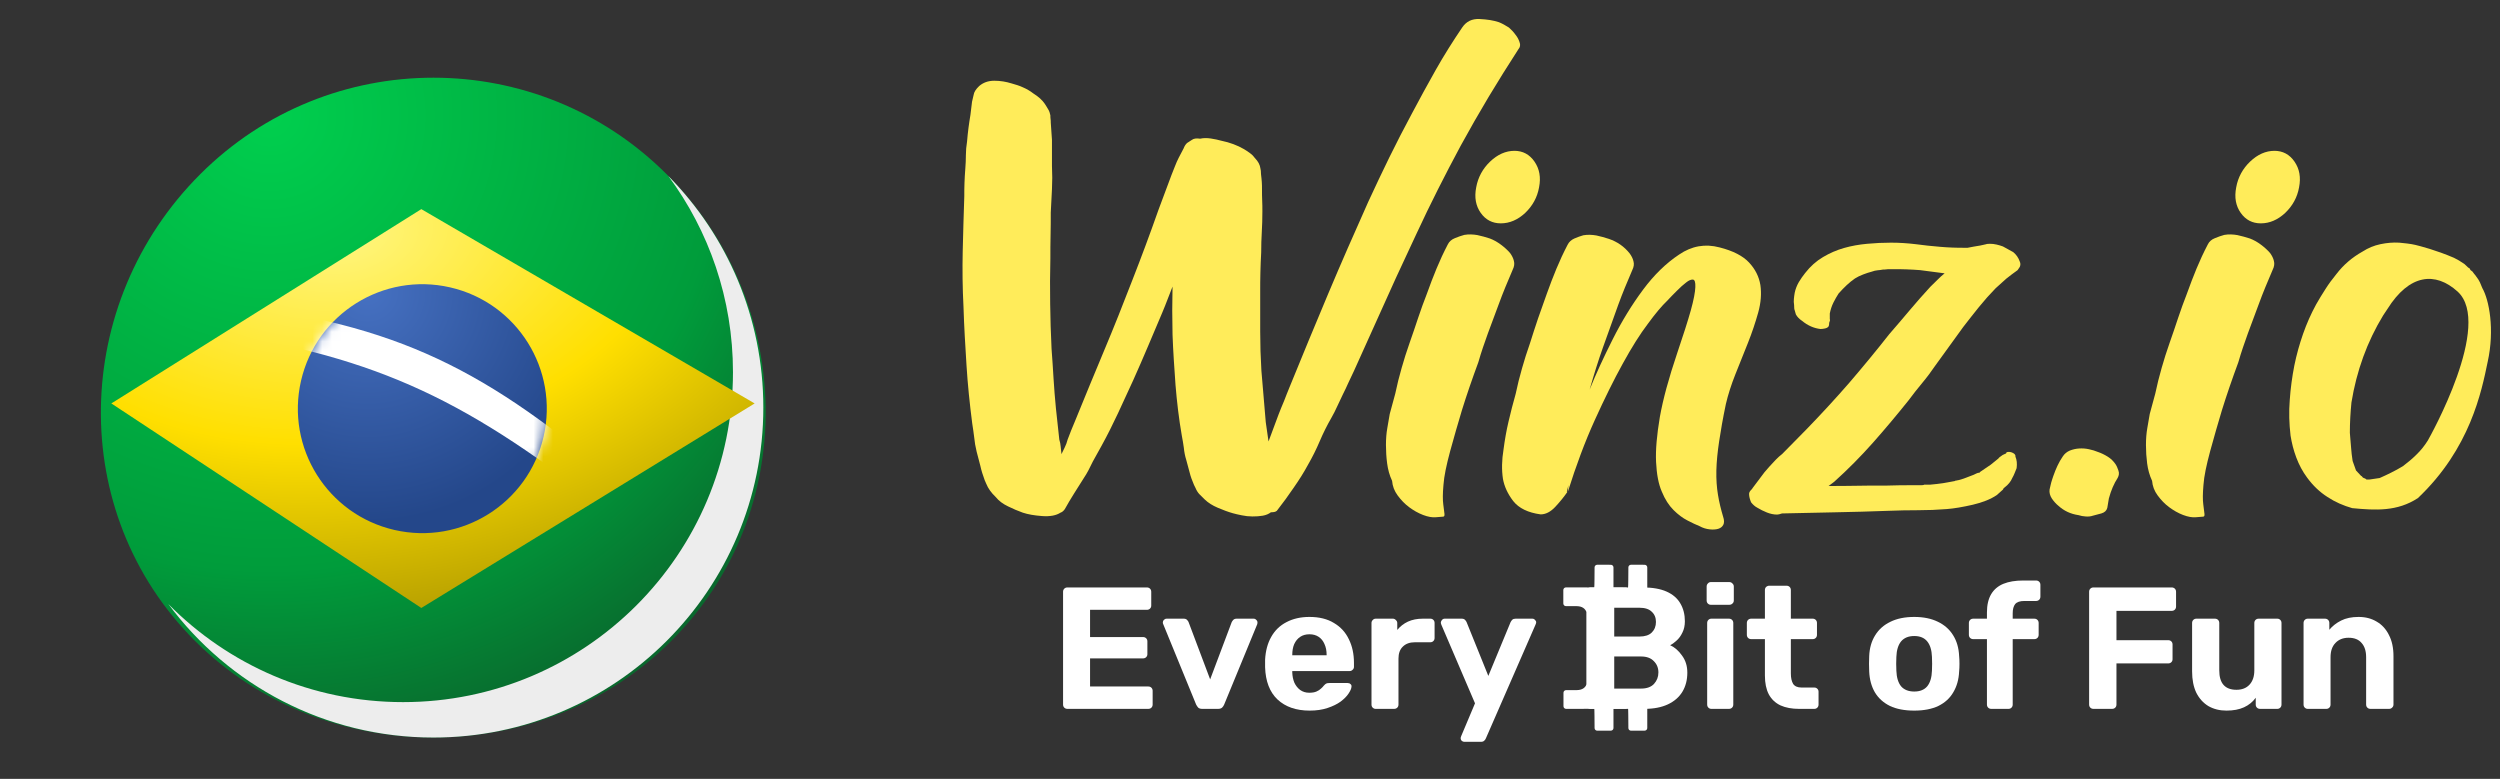 <svg width="260" height="81" viewBox="0 0 260 81" fill="none" xmlns="http://www.w3.org/2000/svg">
<rect x="0" y="0" width="260" height="81" fill="#333333" stroke="none"/>
<g clip-path="url(#clip0_16720_82321)">
<path d="M69.817 66.655C83.217 53.255 82.737 31.53 69.338 18.13C55.938 4.73 34.212 4.73 20.812 18.13C7.413 31.53 6.879 53.255 20.279 66.655C33.679 80.055 56.417 80.055 69.817 66.655Z" fill="url(#paint0_radial_16720_82321)"/>
<g style="mix-blend-mode:multiply">
<path d="M69.506 18.306C73.73 24.008 76.229 31.066 76.229 38.707C76.229 57.658 60.867 73.02 41.917 73.02C32.365 73.02 23.73 69.117 17.507 62.82C23.759 71.243 33.777 76.704 45.074 76.704C64.024 76.704 79.386 61.343 79.386 42.392C79.386 33.005 75.613 24.502 69.506 18.306Z" fill="#EDEDED"/>
</g>
<mask id="mask0_16720_82321" style="mask-type:alpha" maskUnits="userSpaceOnUse" x="10" y="7" width="70" height="70">
<path d="M69.831 66.475C83.28 53.026 82.793 31.215 69.336 17.758C55.88 4.302 34.068 4.296 20.619 17.745C7.17 31.194 6.641 53.005 20.097 66.461C33.554 79.918 56.382 79.924 69.831 66.475Z" fill="url(#paint1_radial_16720_82321)"/>
</mask>
<g mask="url(#mask0_16720_82321)">
<path d="M43.817 21.75L11.579 41.957L43.817 63.228L78.483 41.957L43.817 21.75Z" fill="url(#paint2_radial_16720_82321)"/>
</g>
<circle cx="43.921" cy="42.502" r="12.943" transform="rotate(12.947 43.921 42.502)" fill="url(#paint3_radial_16720_82321)"/>
<mask id="mask1_16720_82321" style="mask-type:alpha" maskUnits="userSpaceOnUse" x="30" y="29" width="27" height="27">
<circle cx="43.921" cy="42.502" r="12.943" transform="rotate(12.947 43.921 42.502)" fill="url(#paint4_radial_16720_82321)"/>
</mask>
<g mask="url(#mask1_16720_82321)">
<path d="M21.765 31.393C40.171 33.44 49.461 37.574 63.749 49.724L62.497 52.592C47.673 41.001 38.427 36.879 20.513 34.261L21.765 31.393Z" fill="white"/>
</g>
<path d="M157.627 3.632C157.772 3.809 157.916 4.045 158.019 4.341C158.143 4.636 158.102 4.912 157.896 5.148C156.844 6.783 155.812 8.417 154.822 10.071C153.832 11.726 152.863 13.419 151.914 15.152C150.285 18.185 148.738 21.237 147.314 24.309C145.871 27.362 144.447 30.473 143.045 33.624L140.817 38.567C140.632 38.961 140.446 39.374 140.24 39.788C140.054 40.201 139.868 40.615 139.662 41.009C139.477 41.403 139.291 41.816 139.085 42.23C138.899 42.643 138.693 43.057 138.466 43.451C138.012 44.238 137.6 45.065 137.249 45.892C136.898 46.72 136.486 47.547 136.032 48.334C135.619 49.102 135.124 49.89 134.547 50.717C134.279 51.111 133.99 51.505 133.701 51.919C133.392 52.312 133.103 52.706 132.794 53.12C132.67 53.238 132.464 53.277 132.175 53.277C131.948 53.455 131.659 53.573 131.329 53.632C130.999 53.691 130.628 53.711 130.257 53.711C129.885 53.711 129.514 53.671 129.143 53.592C128.792 53.514 128.462 53.455 128.215 53.376C127.72 53.238 127.204 53.041 126.647 52.805C126.09 52.568 125.657 52.293 125.306 51.958C125.08 51.741 124.894 51.544 124.729 51.387C124.584 51.229 124.44 51.013 124.337 50.757L124.172 50.422C123.986 49.989 123.821 49.555 123.718 49.122C123.594 48.689 123.491 48.256 123.368 47.822C123.244 47.429 123.161 47.015 123.12 46.582C123.058 46.149 122.996 45.735 122.914 45.341C122.604 43.569 122.398 41.796 122.254 40.044C122.13 38.291 122.006 36.538 121.944 34.806C121.903 33.132 121.903 31.477 121.944 29.803C121.759 30.276 121.573 30.729 121.408 31.182C121.243 31.635 121.057 32.068 120.872 32.521C120.377 33.683 119.882 34.845 119.387 36.026C118.892 37.208 118.376 38.37 117.86 39.532C117.324 40.694 116.808 41.836 116.272 42.978C115.736 44.12 115.179 45.243 114.56 46.365L113.653 48C113.343 48.65 113.055 49.221 112.745 49.674C112.394 50.225 112.064 50.757 111.714 51.308C111.363 51.859 111.054 52.391 110.744 52.943C110.621 53.12 110.476 53.258 110.291 53.317C109.837 53.612 109.197 53.73 108.393 53.671C107.568 53.612 106.908 53.494 106.372 53.317C105.877 53.139 105.361 52.923 104.845 52.667C104.309 52.411 103.876 52.096 103.546 51.682C103.092 51.249 102.762 50.796 102.576 50.323L102.411 49.949C102.226 49.437 102.061 48.945 101.958 48.453C101.834 47.96 101.71 47.468 101.566 46.956C101.442 46.444 101.36 45.952 101.318 45.499C101.256 45.026 101.195 44.534 101.112 44.041C100.844 41.974 100.638 39.945 100.514 37.956C100.39 35.967 100.266 33.959 100.204 31.93C100.101 29.961 100.081 28.031 100.122 26.141C100.163 24.23 100.225 22.34 100.287 20.41C100.287 19.937 100.287 19.465 100.308 18.992C100.328 18.52 100.349 18.047 100.39 17.574C100.431 17.062 100.452 16.59 100.452 16.137C100.452 15.684 100.493 15.211 100.576 14.699C100.617 14.226 100.658 13.774 100.72 13.321C100.782 12.868 100.844 12.415 100.926 11.942L101.091 10.583L101.256 9.874C101.298 9.579 101.483 9.284 101.834 8.949C102.246 8.594 102.762 8.397 103.402 8.397C104.041 8.397 104.618 8.496 105.196 8.673C105.609 8.791 106.021 8.909 106.392 9.087C106.764 9.244 107.135 9.461 107.465 9.717C108.001 10.052 108.393 10.406 108.661 10.8C108.785 10.977 108.888 11.174 109.012 11.371C109.136 11.568 109.197 11.785 109.239 12.001C109.239 12.139 109.239 12.277 109.259 12.375C109.28 12.494 109.28 12.612 109.28 12.75L109.404 14.542V17.259C109.445 18.086 109.445 18.894 109.404 19.681C109.362 20.469 109.321 21.257 109.28 22.104C109.28 22.891 109.28 23.699 109.259 24.486C109.239 25.274 109.239 26.082 109.239 26.869C109.197 28.464 109.197 30.02 109.218 31.576C109.239 33.112 109.28 34.687 109.362 36.282C109.445 37.326 109.507 38.37 109.569 39.374C109.631 40.379 109.713 41.422 109.816 42.466L110.167 45.715C110.249 45.971 110.291 46.208 110.311 46.444C110.332 46.68 110.353 46.936 110.394 47.232C110.518 46.976 110.621 46.739 110.744 46.503C110.868 46.267 110.951 46.011 111.033 45.715C111.26 45.105 111.528 44.435 111.838 43.707C112.828 41.284 113.818 38.862 114.828 36.46C115.839 34.057 116.808 31.615 117.757 29.154C118.706 26.732 119.614 24.29 120.48 21.828L121.841 18.185C121.965 17.889 122.068 17.594 122.192 17.299C122.316 16.983 122.439 16.688 122.584 16.412L123.099 15.428C123.182 15.211 123.285 15.034 123.45 14.876L123.966 14.542C124.151 14.404 124.44 14.364 124.811 14.424C125.162 14.345 125.513 14.345 125.925 14.404C126.317 14.463 126.688 14.542 127.039 14.64C127.905 14.817 128.689 15.113 129.37 15.507C129.555 15.625 129.762 15.743 129.989 15.92C130.215 16.078 130.38 16.255 130.504 16.432C130.855 16.787 131.04 17.161 131.082 17.515C131.123 17.653 131.144 17.85 131.144 18.106C131.185 18.401 131.205 18.677 131.226 18.913C131.247 19.169 131.247 19.425 131.247 19.681C131.247 20.075 131.247 20.469 131.267 20.843C131.288 21.218 131.288 21.611 131.288 22.005C131.288 22.734 131.267 23.443 131.226 24.132C131.185 24.821 131.164 25.53 131.164 26.259C131.123 26.948 131.102 27.637 131.082 28.327C131.061 29.016 131.061 29.705 131.061 30.394C131.061 31.773 131.061 33.132 131.061 34.471C131.061 35.81 131.102 37.169 131.185 38.547C131.267 39.453 131.329 40.339 131.412 41.225C131.494 42.111 131.556 43.017 131.639 43.904L131.927 45.912L132.959 43.136C133.144 42.663 133.33 42.19 133.536 41.718C133.722 41.245 133.907 40.753 134.114 40.26C135.434 37.011 136.775 33.782 138.115 30.591C139.456 27.401 140.858 24.211 142.302 20.981C143.024 19.425 143.746 17.889 144.489 16.373C145.231 14.857 146.015 13.34 146.84 11.804C147.644 10.288 148.469 8.772 149.315 7.275C150.161 5.778 151.089 4.301 152.079 2.844C152.492 2.234 153.09 1.938 153.874 1.978C154.657 2.017 155.317 2.115 155.895 2.312C156.246 2.45 156.576 2.647 156.926 2.864C157.174 3.08 157.421 3.336 157.627 3.632Z" fill="#FFEC5A"/>
<path d="M154.947 24.804C155.318 24.942 155.71 25.158 156.082 25.434C156.453 25.71 156.783 26.005 157.051 26.32C157.237 26.576 157.381 26.852 157.443 27.128C157.525 27.423 157.484 27.718 157.319 28.053C157.051 28.664 156.804 29.274 156.556 29.865C156.309 30.456 156.082 31.066 155.855 31.677C155.484 32.681 155.112 33.685 154.741 34.67C154.39 35.654 154.04 36.639 153.751 37.663C153.112 39.396 152.534 41.07 152.039 42.665C151.626 44.044 151.214 45.462 150.822 46.899C150.43 48.356 150.183 49.518 150.121 50.424C150.038 51.33 150.038 52 150.1 52.453C150.162 52.905 150.203 53.24 150.224 53.437C150.244 53.634 150.203 53.733 150.079 53.733C149.956 53.733 149.729 53.752 149.337 53.792C148.966 53.831 148.512 53.752 147.996 53.555C147.481 53.358 147.006 53.083 146.552 52.748C146.099 52.413 145.707 52 145.356 51.527C145.005 51.054 144.82 50.542 144.779 50.011C144.51 49.44 144.345 48.829 144.263 48.199C144.18 47.569 144.139 46.938 144.139 46.289C144.139 45.658 144.18 45.068 144.284 44.497C144.387 43.945 144.469 43.453 144.531 43.059L145.109 40.932C145.294 40.026 145.521 39.14 145.769 38.274C146.016 37.407 146.284 36.541 146.594 35.674C146.903 34.808 147.192 33.941 147.481 33.075C147.769 32.208 148.079 31.361 148.409 30.515C148.718 29.648 149.048 28.782 149.399 27.935C149.749 27.088 150.141 26.241 150.574 25.414C150.719 25.119 150.966 24.902 151.317 24.764C151.668 24.627 151.977 24.508 152.286 24.43C152.74 24.351 153.194 24.371 153.648 24.449C154.102 24.548 154.535 24.666 154.947 24.804ZM157.505 15.686C158.371 15.686 159.072 16.06 159.588 16.808C160.104 17.557 160.269 18.443 160.062 19.487C159.877 20.53 159.382 21.417 158.619 22.145C157.835 22.874 156.989 23.228 156.082 23.228C155.215 23.228 154.514 22.874 153.998 22.145C153.483 21.417 153.318 20.53 153.524 19.487C153.71 18.443 154.205 17.537 154.968 16.808C155.752 16.06 156.597 15.686 157.505 15.686Z" fill="#FFEC5A"/>
<path d="M178.832 25.729C180.234 26.084 181.266 26.615 181.905 27.305C182.544 27.994 182.936 28.762 183.081 29.648C183.205 30.515 183.143 31.46 182.854 32.504C182.565 33.528 182.214 34.591 181.781 35.674C181.348 36.757 180.915 37.84 180.482 38.923C180.049 40.007 179.719 41.05 179.492 42.015C179.182 43.492 178.956 44.792 178.791 45.895C178.626 46.997 178.522 48.021 178.502 48.927C178.481 49.853 178.543 50.7 178.667 51.448C178.791 52.216 178.976 52.964 179.203 53.732C179.327 54.087 179.327 54.382 179.224 54.579C179.121 54.776 178.956 54.914 178.708 54.993C178.461 55.072 178.151 55.091 177.8 55.052C177.45 55.012 177.099 54.914 176.749 54.717C176.398 54.579 175.985 54.382 175.49 54.126C174.995 53.87 174.521 53.516 174.047 53.043C173.572 52.571 173.16 51.94 172.83 51.133C172.479 50.345 172.293 49.301 172.231 48.041C172.17 46.781 172.314 45.225 172.623 43.374C172.953 41.523 173.552 39.317 174.418 36.757C175.057 34.867 175.532 33.39 175.841 32.287C176.15 31.184 176.295 30.377 176.315 29.865C176.336 29.353 176.254 29.097 176.068 29.077C175.882 29.057 175.635 29.156 175.367 29.372C175.078 29.589 174.748 29.884 174.377 30.259C174.005 30.633 173.655 30.987 173.345 31.322C172.85 31.795 172.19 32.563 171.386 33.665C170.561 34.748 169.694 36.127 168.766 37.821C167.838 39.494 166.869 41.464 165.858 43.689C164.847 45.914 163.919 48.396 163.053 51.153L163.115 50.444L162.95 51.153H163.012C162.661 51.665 162.248 52.177 161.753 52.708C161.258 53.24 160.743 53.496 160.227 53.496C158.907 53.319 157.958 52.846 157.381 52.117C156.803 51.369 156.453 50.601 156.308 49.813C156.164 48.868 156.184 47.844 156.37 46.722C156.494 45.776 156.659 44.812 156.886 43.847C157.113 42.862 157.36 41.917 157.628 40.971C157.814 40.066 158.041 39.179 158.288 38.313C158.536 37.446 158.804 36.58 159.113 35.713C159.381 34.847 159.67 33.98 159.959 33.114C160.268 32.248 160.557 31.401 160.866 30.554C161.176 29.687 161.506 28.821 161.857 27.974C162.207 27.127 162.599 26.281 163.032 25.453C163.177 25.158 163.424 24.942 163.734 24.804C164.064 24.666 164.373 24.548 164.662 24.469C165.115 24.39 165.569 24.41 166.023 24.488C166.477 24.587 166.91 24.705 167.322 24.843C168.189 25.138 168.911 25.631 169.488 26.359C169.674 26.615 169.818 26.891 169.88 27.167C169.963 27.462 169.921 27.758 169.756 28.092C169.488 28.703 169.241 29.313 168.993 29.904C168.746 30.495 168.519 31.105 168.292 31.716C167.756 33.193 167.24 34.65 166.724 36.088C166.209 37.525 165.755 39.002 165.322 40.519C165.961 38.923 166.766 37.19 167.714 35.3C168.663 33.409 169.715 31.696 170.87 30.14C172.025 28.585 173.283 27.364 174.624 26.477C175.944 25.572 177.347 25.335 178.832 25.729Z" fill="#FFEC5A"/>
<path d="M181.904 51.37C181.904 51.232 181.986 51.074 182.131 50.936C182.213 50.858 182.254 50.818 182.254 50.779L183.513 49.105L184.028 48.514C184.255 48.258 184.482 48.022 184.688 47.805C184.895 47.589 185.121 47.392 185.348 47.214L187.906 44.615C189.453 43.02 190.938 41.405 192.341 39.79C193.743 38.156 195.125 36.482 196.486 34.749C197.208 33.922 197.91 33.095 198.59 32.287C199.271 31.48 199.993 30.653 200.756 29.826C201.024 29.57 201.272 29.333 201.499 29.097C201.725 28.861 201.973 28.644 202.241 28.427L199.683 28.093C199.23 28.053 198.755 28.034 198.281 28.014C197.807 27.994 197.353 27.994 196.878 27.994H196.528C196.404 27.994 196.301 27.994 196.177 28.014C196.053 28.034 195.95 28.034 195.826 28.034C195.641 28.073 195.455 28.093 195.249 28.112C195.063 28.132 194.878 28.171 194.671 28.25C194.362 28.329 194.073 28.427 193.764 28.546C193.454 28.664 193.166 28.802 192.918 28.959C192.341 29.353 191.784 29.885 191.206 30.535C191.021 30.83 190.835 31.145 190.67 31.48C190.505 31.815 190.381 32.189 190.299 32.602V33.193C190.34 33.272 190.319 33.39 190.237 33.567C190.237 33.745 190.216 33.882 190.175 33.941C190.092 34.06 189.969 34.119 189.804 34.158C189.639 34.197 189.474 34.217 189.329 34.217C188.649 34.138 188.009 33.863 187.39 33.351C187.122 33.173 186.916 32.957 186.772 32.701L186.648 32.267C186.607 32.189 186.586 32.011 186.586 31.716C186.545 31.5 186.545 31.283 186.565 31.086C186.586 30.889 186.607 30.672 186.648 30.456C186.73 30.062 186.875 29.688 187.081 29.333C187.287 28.998 187.514 28.664 187.741 28.388C188.277 27.699 188.896 27.147 189.597 26.734C190.299 26.32 191.021 26.005 191.784 25.789C192.547 25.572 193.331 25.434 194.176 25.355C195.001 25.277 195.847 25.237 196.672 25.237C197.538 25.237 198.405 25.296 199.23 25.395C200.055 25.513 200.921 25.592 201.787 25.67C202.2 25.71 202.633 25.73 203.066 25.749C203.499 25.769 203.932 25.769 204.345 25.769H204.634L205.253 25.651C205.521 25.611 205.748 25.572 205.954 25.533C206.16 25.493 206.346 25.454 206.49 25.414C206.573 25.375 206.717 25.355 206.944 25.355C207.171 25.355 207.398 25.375 207.645 25.434C207.893 25.493 208.099 25.552 208.305 25.631L209.378 26.222C209.687 26.478 209.914 26.793 210.058 27.206C210.141 27.384 210.141 27.561 210.058 27.758L209.832 28.093C209.419 28.388 209.027 28.683 208.656 28.979C208.305 29.294 207.934 29.629 207.542 29.983C206.944 30.594 206.366 31.244 205.809 31.933C205.253 32.622 204.716 33.311 204.18 34.001L201.272 38.018C200.859 38.628 200.405 39.239 199.91 39.83C199.415 40.42 198.941 41.031 198.487 41.641C197.27 43.158 196.033 44.635 194.795 46.033C193.537 47.451 192.196 48.809 190.752 50.109L190.175 50.542C191.082 50.542 191.99 50.542 192.877 50.523C193.764 50.503 194.651 50.503 195.517 50.503C196.012 50.503 196.486 50.503 196.961 50.483C197.435 50.464 197.91 50.464 198.405 50.464H199.766C199.952 50.464 200.075 50.444 200.117 50.405H200.735C201.23 50.365 201.684 50.306 202.097 50.247C202.509 50.168 202.922 50.109 203.293 50.03L203.417 49.971C203.499 49.971 203.541 49.971 203.582 49.952C203.623 49.932 203.664 49.932 203.706 49.932L204.221 49.774C204.407 49.696 204.572 49.637 204.737 49.578C204.881 49.518 205.067 49.459 205.253 49.381C205.335 49.341 205.418 49.302 205.541 49.243C205.665 49.184 205.748 49.164 205.83 49.164H205.892V49.105L207.026 48.337L207.831 47.687C207.872 47.608 208.016 47.49 208.285 47.313L208.635 47.155C208.635 47.037 208.738 46.998 208.924 46.998C209.068 46.998 209.233 47.037 209.398 47.136C209.563 47.234 209.625 47.352 209.605 47.49C209.749 47.825 209.79 48.219 209.728 48.691C209.646 48.868 209.584 49.046 209.522 49.203C209.46 49.361 209.378 49.538 209.275 49.715C209.13 50.07 208.862 50.405 208.47 50.7L208.346 50.818C208.346 50.858 208.326 50.897 208.285 50.936L207.666 51.488C207.026 51.921 206.181 52.256 205.17 52.492C204.139 52.728 203.231 52.886 202.447 52.945C201.457 53.024 200.467 53.063 199.457 53.063C198.446 53.063 197.456 53.083 196.466 53.122C194.527 53.201 192.65 53.24 190.835 53.28C189.02 53.319 187.184 53.358 185.328 53.398C185.101 53.477 184.936 53.516 184.812 53.516C184.461 53.516 184.111 53.437 183.76 53.299C183.41 53.162 183.059 52.984 182.77 52.807C182.502 52.669 182.296 52.472 182.11 52.236C181.986 51.921 181.904 51.645 181.904 51.37ZM203.458 50.011C203.499 50.011 203.52 49.991 203.52 49.952C203.52 49.991 203.479 50.011 203.396 50.011H203.458Z" fill="#FFEC5A"/>
<path d="M217.651 53.634C217.424 53.713 217.177 53.733 216.909 53.713C216.641 53.693 216.393 53.654 216.166 53.575C215.362 53.457 214.661 53.142 214.062 52.59C213.836 52.413 213.609 52.157 213.402 51.862C213.196 51.547 213.114 51.232 213.155 50.916C213.196 50.7 213.258 50.464 213.32 50.208C213.402 49.952 213.464 49.715 213.547 49.499C213.815 48.731 214.124 48.061 214.516 47.49C214.702 47.195 214.949 46.998 215.259 46.86C215.568 46.742 215.877 46.663 216.228 46.643C216.579 46.623 216.909 46.643 217.259 46.722C217.61 46.801 217.899 46.88 218.167 46.998C218.518 47.116 218.848 47.273 219.198 47.49C219.549 47.707 219.796 47.963 220.003 48.258C220.126 48.435 220.23 48.672 220.312 48.928C220.415 49.203 220.374 49.459 220.23 49.715C219.858 50.286 219.549 50.995 219.322 51.842L219.157 52.827C219.075 53.122 218.868 53.299 218.538 53.398C218.167 53.496 217.878 53.575 217.651 53.634Z" fill="#FFEC5A"/>
<path d="M233.988 24.804C234.359 24.942 234.751 25.159 235.122 25.434C235.493 25.71 235.823 26.005 236.092 26.32C236.277 26.576 236.422 26.852 236.483 27.128C236.566 27.423 236.525 27.719 236.36 28.053C236.092 28.664 235.844 29.274 235.597 29.865C235.349 30.456 235.122 31.066 234.895 31.677C234.524 32.681 234.153 33.685 233.781 34.67C233.431 35.655 233.08 36.639 232.791 37.663C232.152 39.396 231.574 41.07 231.079 42.665C230.667 44.044 230.254 45.462 229.863 46.899C229.471 48.357 229.223 49.519 229.161 50.424C229.079 51.33 229.079 52 229.141 52.453C229.202 52.906 229.244 53.24 229.264 53.437C229.285 53.634 229.244 53.733 229.12 53.733C228.996 53.733 228.769 53.752 228.377 53.792C228.006 53.831 227.552 53.752 227.037 53.556C226.521 53.359 226.047 53.083 225.593 52.748C225.139 52.413 224.747 52 224.397 51.527C224.046 51.055 223.86 50.542 223.819 50.011C223.551 49.44 223.386 48.829 223.303 48.199C223.221 47.569 223.18 46.939 223.18 46.289C223.18 45.659 223.221 45.068 223.324 44.497C223.427 43.946 223.51 43.453 223.572 43.059L224.149 40.932C224.335 40.027 224.562 39.14 224.809 38.274C225.057 37.407 225.325 36.541 225.634 35.675C225.944 34.808 226.232 33.941 226.521 33.075C226.81 32.209 227.119 31.362 227.449 30.515C227.759 29.648 228.089 28.782 228.439 27.935C228.79 27.088 229.182 26.242 229.615 25.415C229.759 25.119 230.007 24.902 230.358 24.765C230.708 24.627 231.018 24.509 231.327 24.43C231.781 24.351 232.235 24.371 232.688 24.45C233.121 24.548 233.575 24.666 233.988 24.804ZM236.545 15.686C237.412 15.686 238.113 16.06 238.629 16.809C239.144 17.557 239.309 18.443 239.103 19.487C238.917 20.531 238.422 21.417 237.659 22.145C236.875 22.874 236.03 23.229 235.122 23.229C234.256 23.229 233.555 22.874 233.039 22.145C232.523 21.417 232.358 20.531 232.565 19.487C232.75 18.443 233.245 17.537 234.008 16.809C234.792 16.06 235.638 15.686 236.545 15.686Z" fill="#FFEC5A"/>
<path d="M258.163 29.964C258.081 29.787 257.998 29.59 257.916 29.373C257.813 29.156 257.689 28.959 257.545 28.782C257.462 28.664 257.4 28.566 257.318 28.487C257.235 28.388 257.173 28.29 257.091 28.191H257.029V28.132H256.967C256.967 28.093 256.946 28.073 256.905 28.073V28.014C256.864 27.935 256.823 27.896 256.781 27.876C256.74 27.857 256.699 27.837 256.658 27.797L256.307 27.463L255.729 27.089L255.214 26.813C253.337 26.006 251.687 25.592 251.212 25.474C250.738 25.356 249.975 25.277 249.521 25.237C248.882 25.198 248.222 25.257 247.562 25.395C246.902 25.533 246.283 25.789 245.705 26.163C244.612 26.773 243.704 27.561 242.983 28.506C242.57 29.018 242.178 29.53 241.848 30.062C241.497 30.594 241.188 31.126 240.879 31.657C240.342 32.642 239.889 33.666 239.517 34.729C239.146 35.793 238.837 36.896 238.61 38.018C238.383 39.18 238.218 40.381 238.135 41.602C238.032 42.843 238.074 44.064 238.218 45.304C238.342 46.072 238.527 46.821 238.816 47.589C239.105 48.357 239.476 49.046 239.93 49.657C240.528 50.484 241.25 51.173 242.054 51.685C242.859 52.217 243.725 52.591 244.633 52.847C247.108 53.083 249.315 53.201 251.46 51.803C256.905 46.644 258.081 40.716 258.72 37.624C259.463 34.257 258.865 31.185 258.163 29.964ZM252.491 45.816C252.141 46.368 251.769 46.84 251.316 47.274C250.882 47.707 250.408 48.101 249.913 48.475C249.5 48.731 249.088 48.948 248.696 49.145C248.304 49.341 247.892 49.538 247.479 49.716L246.406 49.873H246.118C246.035 49.794 245.973 49.755 245.891 49.735C245.808 49.716 245.746 49.676 245.664 49.597V49.538C245.623 49.538 245.581 49.519 245.54 49.479L245.025 48.928L244.674 47.943C244.591 47.471 244.55 46.998 244.509 46.506C244.468 46.013 244.426 45.521 244.385 45.009C244.385 43.965 244.447 42.902 244.55 41.858C245.086 38.569 246.18 35.537 247.85 32.8C247.995 32.583 248.139 32.366 248.283 32.15C250.573 28.487 253.275 28.231 255.585 30.318C259.298 33.686 252.718 45.423 252.491 45.816Z" fill="#FFEC5A"/>
<path d="M111.015 73.723C110.881 73.723 110.772 73.68 110.687 73.596C110.602 73.512 110.559 73.404 110.559 73.272V61.545C110.559 61.413 110.602 61.305 110.687 61.221C110.772 61.136 110.881 61.094 111.015 61.094H119.273C119.407 61.094 119.516 61.136 119.601 61.221C119.686 61.305 119.729 61.413 119.729 61.545V62.989C119.729 63.109 119.686 63.211 119.601 63.295C119.516 63.379 119.407 63.422 119.273 63.422H113.366V66.254H118.872C119.006 66.254 119.115 66.296 119.2 66.38C119.285 66.464 119.328 66.573 119.328 66.705V68.04C119.328 68.16 119.285 68.262 119.2 68.347C119.115 68.431 119.006 68.473 118.872 68.473H113.366V71.395H119.419C119.552 71.395 119.662 71.438 119.747 71.522C119.832 71.606 119.875 71.714 119.875 71.846V73.272C119.875 73.404 119.832 73.512 119.747 73.596C119.662 73.68 119.552 73.723 119.419 73.723H111.015Z" fill="white"/>
<path d="M125.035 73.723C124.853 73.723 124.713 73.68 124.616 73.596C124.531 73.5 124.458 73.392 124.397 73.272L120.97 64.901C120.946 64.853 120.934 64.799 120.934 64.739C120.934 64.63 120.97 64.54 121.043 64.468C121.128 64.384 121.225 64.342 121.335 64.342H123.103C123.261 64.342 123.376 64.384 123.449 64.468C123.534 64.552 123.589 64.63 123.613 64.702L125.856 70.656L128.098 64.702C128.134 64.63 128.189 64.552 128.262 64.468C128.347 64.384 128.463 64.342 128.608 64.342H130.377C130.486 64.342 130.577 64.384 130.65 64.468C130.735 64.54 130.778 64.63 130.778 64.739C130.778 64.799 130.772 64.853 130.76 64.901L127.314 73.272C127.265 73.392 127.193 73.5 127.095 73.596C126.998 73.68 126.858 73.723 126.676 73.723H125.035Z" fill="white"/>
<path d="M136.2 73.903C134.803 73.903 133.691 73.518 132.864 72.749C132.05 71.979 131.618 70.86 131.57 69.393C131.57 69.297 131.57 69.17 131.57 69.014C131.57 68.846 131.57 68.713 131.57 68.617C131.618 67.691 131.831 66.897 132.208 66.236C132.585 65.562 133.113 65.051 133.794 64.702C134.475 64.342 135.271 64.161 136.182 64.161C137.203 64.161 138.054 64.372 138.734 64.793C139.427 65.201 139.943 65.767 140.284 66.488C140.636 67.198 140.812 68.016 140.812 68.942V69.357C140.812 69.477 140.764 69.579 140.667 69.663C140.582 69.748 140.478 69.79 140.357 69.79H134.396C134.396 69.802 134.396 69.826 134.396 69.862C134.396 69.886 134.396 69.91 134.396 69.934C134.408 70.319 134.481 70.674 134.614 70.999C134.76 71.311 134.961 71.564 135.216 71.756C135.483 71.949 135.799 72.045 136.164 72.045C136.468 72.045 136.717 72.003 136.911 71.919C137.106 71.834 137.264 71.732 137.385 71.612C137.519 71.492 137.616 71.389 137.677 71.305C137.786 71.185 137.871 71.113 137.932 71.089C138.005 71.053 138.114 71.035 138.26 71.035H140.156C140.278 71.035 140.375 71.071 140.448 71.143C140.533 71.203 140.569 71.293 140.557 71.413C140.545 71.606 140.442 71.846 140.247 72.135C140.065 72.412 139.792 72.688 139.427 72.965C139.062 73.23 138.607 73.452 138.06 73.632C137.525 73.813 136.905 73.903 136.2 73.903ZM134.396 68.148H137.969V68.112C137.969 67.679 137.896 67.306 137.75 66.993C137.616 66.669 137.416 66.416 137.148 66.236C136.881 66.055 136.559 65.965 136.182 65.965C135.805 65.965 135.483 66.055 135.216 66.236C134.948 66.416 134.742 66.669 134.596 66.993C134.462 67.306 134.396 67.679 134.396 68.112V68.148Z" fill="white"/>
<path d="M143.072 73.723C142.951 73.723 142.847 73.68 142.762 73.596C142.677 73.512 142.635 73.404 142.635 73.272V64.793C142.635 64.672 142.677 64.57 142.762 64.486C142.847 64.39 142.951 64.342 143.072 64.342H144.859C144.98 64.342 145.084 64.39 145.169 64.486C145.266 64.57 145.315 64.672 145.315 64.793V65.514C145.618 65.141 145.989 64.853 146.427 64.648C146.876 64.444 147.393 64.342 147.976 64.342H148.76C148.881 64.342 148.985 64.384 149.07 64.468C149.155 64.552 149.197 64.66 149.197 64.793V66.344C149.197 66.476 149.155 66.585 149.07 66.669C148.985 66.753 148.881 66.795 148.76 66.795H147.156C146.621 66.795 146.202 66.945 145.898 67.246C145.594 67.535 145.442 67.95 145.442 68.491V73.272C145.442 73.404 145.4 73.512 145.315 73.596C145.229 73.68 145.12 73.723 144.986 73.723H143.072Z" fill="white"/>
<path d="M152.289 77.15C152.191 77.15 152.1 77.114 152.015 77.042C151.942 76.97 151.906 76.88 151.906 76.772C151.906 76.747 151.912 76.711 151.924 76.663C151.936 76.627 151.955 76.579 151.979 76.519L153.401 73.145L149.901 64.973C149.864 64.877 149.846 64.799 149.846 64.739C149.858 64.63 149.901 64.54 149.974 64.468C150.046 64.384 150.138 64.342 150.247 64.342H152.015C152.173 64.342 152.289 64.384 152.362 64.468C152.435 64.54 152.489 64.618 152.526 64.702L154.786 70.295L157.101 64.702C157.15 64.606 157.211 64.522 157.284 64.45C157.357 64.378 157.472 64.342 157.63 64.342H159.362C159.471 64.342 159.562 64.384 159.635 64.468C159.72 64.54 159.763 64.624 159.763 64.72C159.763 64.781 159.739 64.865 159.69 64.973L154.531 76.79C154.495 76.886 154.434 76.97 154.349 77.042C154.276 77.114 154.16 77.15 154.002 77.15H152.289Z" fill="white"/>
<path d="M165.437 73.723C165.304 73.723 165.194 73.68 165.109 73.596C165.024 73.512 164.982 73.404 164.982 73.272V61.545C164.982 61.413 165.024 61.305 165.109 61.221C165.194 61.136 165.304 61.094 165.437 61.094H170.852C171.86 61.094 172.687 61.239 173.331 61.527C173.975 61.816 174.449 62.225 174.753 62.754C175.069 63.283 175.227 63.903 175.227 64.612C175.227 65.057 175.142 65.448 174.972 65.785C174.814 66.122 174.613 66.398 174.37 66.615C174.139 66.831 173.914 66.993 173.696 67.102C174.17 67.318 174.583 67.679 174.935 68.184C175.3 68.677 175.482 69.267 175.482 69.952C175.482 70.71 175.312 71.371 174.972 71.937C174.631 72.502 174.127 72.941 173.459 73.254C172.79 73.566 171.976 73.723 171.016 73.723H165.437ZM167.88 71.612H170.669C171.265 71.612 171.715 71.45 172.018 71.125C172.322 70.788 172.474 70.391 172.474 69.934C172.474 69.465 172.316 69.074 172 68.761C171.696 68.437 171.253 68.274 170.669 68.274H167.88V71.612ZM167.88 66.2H170.505C171.077 66.2 171.502 66.061 171.781 65.785C172.073 65.496 172.219 65.129 172.219 64.684C172.219 64.239 172.073 63.885 171.781 63.62C171.502 63.343 171.077 63.205 170.505 63.205H167.88V66.2Z" fill="white"/>
<path d="M177.983 73.723C177.862 73.723 177.758 73.68 177.673 73.596C177.588 73.512 177.546 73.404 177.546 73.272V64.793C177.546 64.66 177.588 64.552 177.673 64.468C177.758 64.384 177.862 64.342 177.983 64.342H179.806C179.94 64.342 180.049 64.384 180.134 64.468C180.219 64.552 180.262 64.66 180.262 64.793V73.272C180.262 73.404 180.219 73.512 180.134 73.596C180.049 73.68 179.94 73.723 179.806 73.723H177.983ZM177.928 62.898C177.807 62.898 177.704 62.856 177.619 62.772C177.534 62.688 177.491 62.58 177.491 62.447V61.004C177.491 60.872 177.534 60.764 177.619 60.679C177.704 60.583 177.807 60.535 177.928 60.535H179.843C179.976 60.535 180.086 60.583 180.171 60.679C180.268 60.764 180.317 60.872 180.317 61.004V62.447C180.317 62.58 180.268 62.688 180.171 62.772C180.086 62.856 179.976 62.898 179.843 62.898H177.928Z" fill="white"/>
<path d="M187.106 73.723C186.352 73.723 185.708 73.602 185.173 73.362C184.639 73.109 184.231 72.724 183.952 72.207C183.685 71.69 183.551 71.041 183.551 70.259V66.47H182.129C181.995 66.47 181.886 66.428 181.801 66.344C181.716 66.26 181.673 66.152 181.673 66.019V64.793C181.673 64.66 181.716 64.552 181.801 64.468C181.886 64.384 181.995 64.342 182.129 64.342H183.551V61.365C183.551 61.233 183.593 61.124 183.678 61.04C183.776 60.956 183.885 60.914 184.007 60.914H185.793C185.927 60.914 186.036 60.956 186.121 61.04C186.206 61.124 186.249 61.233 186.249 61.365V64.342H188.528C188.649 64.342 188.752 64.384 188.838 64.468C188.923 64.552 188.965 64.66 188.965 64.793V66.019C188.965 66.152 188.923 66.26 188.838 66.344C188.752 66.428 188.649 66.47 188.528 66.47H186.249V70.042C186.249 70.499 186.328 70.86 186.486 71.125C186.656 71.377 186.948 71.504 187.361 71.504H188.692C188.813 71.504 188.917 71.546 189.002 71.63C189.087 71.714 189.129 71.816 189.129 71.937V73.272C189.129 73.404 189.087 73.512 189.002 73.596C188.917 73.68 188.813 73.723 188.692 73.723H187.106Z" fill="white"/>
<path d="M199.082 73.903C198.073 73.903 197.228 73.741 196.548 73.416C195.867 73.079 195.345 72.604 194.98 71.991C194.628 71.377 194.433 70.662 194.397 69.844C194.384 69.603 194.378 69.333 194.378 69.032C194.378 68.719 194.384 68.449 194.397 68.22C194.433 67.39 194.64 66.675 195.016 66.073C195.393 65.46 195.922 64.991 196.602 64.666C197.283 64.33 198.109 64.161 199.082 64.161C200.042 64.161 200.862 64.33 201.543 64.666C202.223 64.991 202.752 65.46 203.129 66.073C203.505 66.675 203.712 67.39 203.749 68.22C203.773 68.449 203.785 68.719 203.785 69.032C203.785 69.333 203.773 69.603 203.749 69.844C203.712 70.662 203.512 71.377 203.147 71.991C202.795 72.604 202.278 73.079 201.597 73.416C200.917 73.741 200.078 73.903 199.082 73.903ZM199.082 71.919C199.677 71.919 200.127 71.738 200.431 71.377C200.735 71.004 200.899 70.463 200.923 69.754C200.935 69.573 200.941 69.333 200.941 69.032C200.941 68.731 200.935 68.491 200.923 68.311C200.899 67.613 200.735 67.078 200.431 66.705C200.127 66.332 199.677 66.146 199.082 66.146C198.486 66.146 198.03 66.332 197.714 66.705C197.411 67.078 197.247 67.613 197.222 68.311C197.21 68.491 197.204 68.731 197.204 69.032C197.204 69.333 197.21 69.573 197.222 69.754C197.247 70.463 197.411 71.004 197.714 71.377C198.03 71.738 198.486 71.919 199.082 71.919Z" fill="white"/>
<path d="M207.097 73.723C206.964 73.723 206.854 73.68 206.769 73.596C206.684 73.512 206.642 73.404 206.642 73.272V66.47H205.22C205.086 66.47 204.977 66.428 204.892 66.344C204.807 66.26 204.764 66.152 204.764 66.019V64.793C204.764 64.66 204.807 64.552 204.892 64.468C204.977 64.384 205.086 64.342 205.22 64.342H206.642V63.692C206.642 62.922 206.788 62.291 207.079 61.798C207.371 61.305 207.796 60.944 208.355 60.715C208.914 60.487 209.601 60.373 210.415 60.373H211.746C211.88 60.373 211.989 60.415 212.074 60.499C212.159 60.583 212.202 60.691 212.202 60.824V62.05C212.202 62.183 212.159 62.291 212.074 62.375C211.989 62.459 211.88 62.502 211.746 62.502H210.525C210.075 62.502 209.759 62.61 209.577 62.826C209.407 63.043 209.321 63.361 209.321 63.782V64.342H211.564C211.697 64.342 211.807 64.384 211.892 64.468C211.977 64.552 212.02 64.66 212.02 64.793V66.019C212.02 66.152 211.977 66.26 211.892 66.344C211.807 66.428 211.697 66.47 211.564 66.47H209.321V73.272C209.321 73.404 209.279 73.512 209.194 73.596C209.109 73.68 209.006 73.723 208.884 73.723H207.097Z" fill="white"/>
<path d="M217.724 73.723C217.59 73.723 217.481 73.68 217.396 73.596C217.311 73.512 217.268 73.404 217.268 73.272V61.545C217.268 61.413 217.311 61.305 217.396 61.221C217.481 61.136 217.59 61.094 217.724 61.094H225.854C225.988 61.094 226.097 61.136 226.182 61.221C226.268 61.305 226.31 61.413 226.31 61.545V63.079C226.31 63.211 226.268 63.319 226.182 63.404C226.097 63.488 225.988 63.53 225.854 63.53H220.112V66.579H225.49C225.623 66.579 225.733 66.621 225.818 66.705C225.903 66.789 225.945 66.897 225.945 67.03V68.563C225.945 68.683 225.903 68.786 225.818 68.87C225.733 68.954 225.623 68.996 225.49 68.996H220.112V73.272C220.112 73.404 220.069 73.512 219.984 73.596C219.899 73.68 219.79 73.723 219.656 73.723H217.724Z" fill="white"/>
<path d="M231.551 73.903C230.847 73.903 230.221 73.747 229.674 73.434C229.139 73.109 228.72 72.646 228.416 72.045C228.124 71.431 227.978 70.692 227.978 69.826V64.793C227.978 64.66 228.021 64.552 228.106 64.468C228.191 64.384 228.294 64.342 228.416 64.342H230.348C230.482 64.342 230.591 64.384 230.676 64.468C230.761 64.552 230.804 64.66 230.804 64.793V69.718C230.804 71.065 231.4 71.738 232.591 71.738C233.162 71.738 233.611 71.564 233.94 71.215C234.28 70.854 234.45 70.355 234.45 69.718V64.793C234.45 64.66 234.493 64.552 234.578 64.468C234.663 64.384 234.772 64.342 234.906 64.342H236.838C236.96 64.342 237.063 64.384 237.148 64.468C237.233 64.552 237.276 64.66 237.276 64.793V73.272C237.276 73.404 237.233 73.512 237.148 73.596C237.063 73.68 236.96 73.723 236.838 73.723H235.052C234.918 73.723 234.808 73.68 234.723 73.596C234.638 73.512 234.596 73.404 234.596 73.272V72.568C234.28 73.001 233.873 73.332 233.374 73.56C232.876 73.789 232.268 73.903 231.551 73.903Z" fill="white"/>
<path d="M240.008 73.723C239.886 73.723 239.783 73.68 239.698 73.596C239.613 73.512 239.57 73.404 239.57 73.272V64.793C239.57 64.66 239.613 64.552 239.698 64.468C239.783 64.384 239.886 64.342 240.008 64.342H241.794C241.928 64.342 242.037 64.384 242.122 64.468C242.207 64.552 242.25 64.66 242.25 64.793V65.496C242.566 65.111 242.973 64.793 243.471 64.54C243.969 64.287 244.577 64.161 245.294 64.161C246.011 64.161 246.637 64.323 247.172 64.648C247.719 64.961 248.144 65.424 248.448 66.037C248.764 66.639 248.922 67.372 248.922 68.238V73.272C248.922 73.404 248.873 73.512 248.776 73.596C248.691 73.68 248.588 73.723 248.466 73.723H246.534C246.4 73.723 246.291 73.68 246.206 73.596C246.121 73.512 246.078 73.404 246.078 73.272V68.347C246.078 67.709 245.92 67.216 245.604 66.867C245.3 66.506 244.851 66.326 244.255 66.326C243.684 66.326 243.228 66.506 242.888 66.867C242.548 67.216 242.377 67.709 242.377 68.347V73.272C242.377 73.404 242.335 73.512 242.25 73.596C242.165 73.68 242.061 73.723 241.94 73.723H240.008Z" fill="white"/>
<path fill-rule="evenodd" clip-rule="evenodd" d="M165.241 61.305L167.788 61.997C167.791 61.31 167.798 61.785 167.801 61.305C167.802 61.144 167.801 59.636 167.801 59.008C167.801 58.858 167.677 58.736 167.525 58.736L166.113 58.733C165.96 58.733 165.836 58.854 165.836 59.005C165.833 59.621 165.825 61.064 165.805 61.046C165.802 61.655 165.545 61.182 165.241 61.305Z" fill="white"/>
<path fill-rule="evenodd" clip-rule="evenodd" d="M165.241 73.42L167.788 72.728C167.791 73.415 167.798 72.94 167.801 73.42C167.802 73.581 167.801 75.089 167.801 75.716C167.801 75.867 167.677 75.989 167.525 75.989L166.113 75.992C165.96 75.992 165.836 75.871 165.836 75.72C165.833 75.104 165.825 73.661 165.805 73.679C165.802 73.07 165.545 73.543 165.241 73.42Z" fill="white"/>
<path fill-rule="evenodd" clip-rule="evenodd" d="M168.756 61.305L171.303 61.997C171.306 61.31 171.313 61.785 171.316 61.305C171.317 61.144 171.316 59.636 171.316 59.008C171.316 58.858 171.193 58.736 171.04 58.736L169.628 58.733C169.475 58.733 169.351 58.854 169.351 59.005C169.348 59.621 169.34 61.064 169.32 61.046C169.317 61.655 169.06 61.182 168.756 61.305Z" fill="white"/>
<path fill-rule="evenodd" clip-rule="evenodd" d="M168.756 73.42L171.303 72.728C171.306 73.415 171.313 72.94 171.316 73.42C171.317 73.581 171.316 75.089 171.316 75.716C171.316 75.867 171.193 75.988 171.04 75.989L169.628 75.992C169.475 75.992 169.351 75.87 169.351 75.719C169.348 75.104 169.34 73.661 169.32 73.679C169.317 73.07 169.06 73.543 168.756 73.42Z" fill="white"/>
<path fill-rule="evenodd" clip-rule="evenodd" d="M164.994 71.189L169.237 73.71C168.633 73.713 164.053 73.72 162.876 73.722C162.723 73.722 162.601 73.599 162.601 73.448V72.046C162.601 71.894 162.724 71.772 162.877 71.772C163.255 71.772 163.895 71.772 163.973 71.772C164.589 71.769 164.87 71.49 164.994 71.189Z" fill="white"/>
<path fill-rule="evenodd" clip-rule="evenodd" d="M164.978 63.622L169.222 61.101C168.618 61.098 164.038 61.091 162.861 61.089C162.708 61.089 162.585 61.212 162.585 61.363V62.765C162.585 62.916 162.709 63.039 162.861 63.039C163.239 63.039 163.88 63.039 163.958 63.039C164.573 63.042 164.854 63.321 164.978 63.622Z" fill="white"/>
</g>
<defs>
<radialGradient id="paint0_radial_16720_82321" cx="0" cy="0" r="1" gradientUnits="userSpaceOnUse" gradientTransform="translate(27.975 11.791) rotate(66.818) scale(67.709 67.706)">
<stop stop-color="#00CF4E"/>
<stop offset="0.703" stop-color="#009C3B"/>
<stop offset="1" stop-color="#09682D"/>
</radialGradient>
<radialGradient id="paint1_radial_16720_82321" cx="0" cy="0" r="1" gradientUnits="userSpaceOnUse" gradientTransform="translate(29.52 10.256) rotate(62.812) scale(67.383 67.35)">
<stop stop-color="#00DE54"/>
<stop offset="0.405" stop-color="#009C3B"/>
<stop offset="0.926" stop-color="#036C2B"/>
</radialGradient>
<radialGradient id="paint2_radial_16720_82321" cx="0" cy="0" r="1" gradientUnits="userSpaceOnUse" gradientTransform="translate(35.297 24.127) rotate(84.341) scale(40.006 63.95)">
<stop stop-color="#FFF682"/>
<stop offset="0.546" stop-color="#FFDF00"/>
<stop offset="1" stop-color="#B9A200"/>
</radialGradient>
<radialGradient id="paint3_radial_16720_82321" cx="0" cy="0" r="1" gradientUnits="userSpaceOnUse" gradientTransform="translate(35.648 31.862) rotate(51.092) scale(24.006)">
<stop stop-color="#4671C2"/>
<stop offset="1" stop-color="#24478A"/>
</radialGradient>
<radialGradient id="paint4_radial_16720_82321" cx="0" cy="0" r="1" gradientUnits="userSpaceOnUse" gradientTransform="translate(35.648 31.862) rotate(51.092) scale(24.006)">
<stop stop-color="#4671C2"/>
<stop offset="1" stop-color="#24478A"/>
</radialGradient>
<clipPath id="clip0_16720_82321">
<rect width="260" height="80" fill="white" transform="translate(0 0.505)"/>
</clipPath>
</defs>
</svg>
